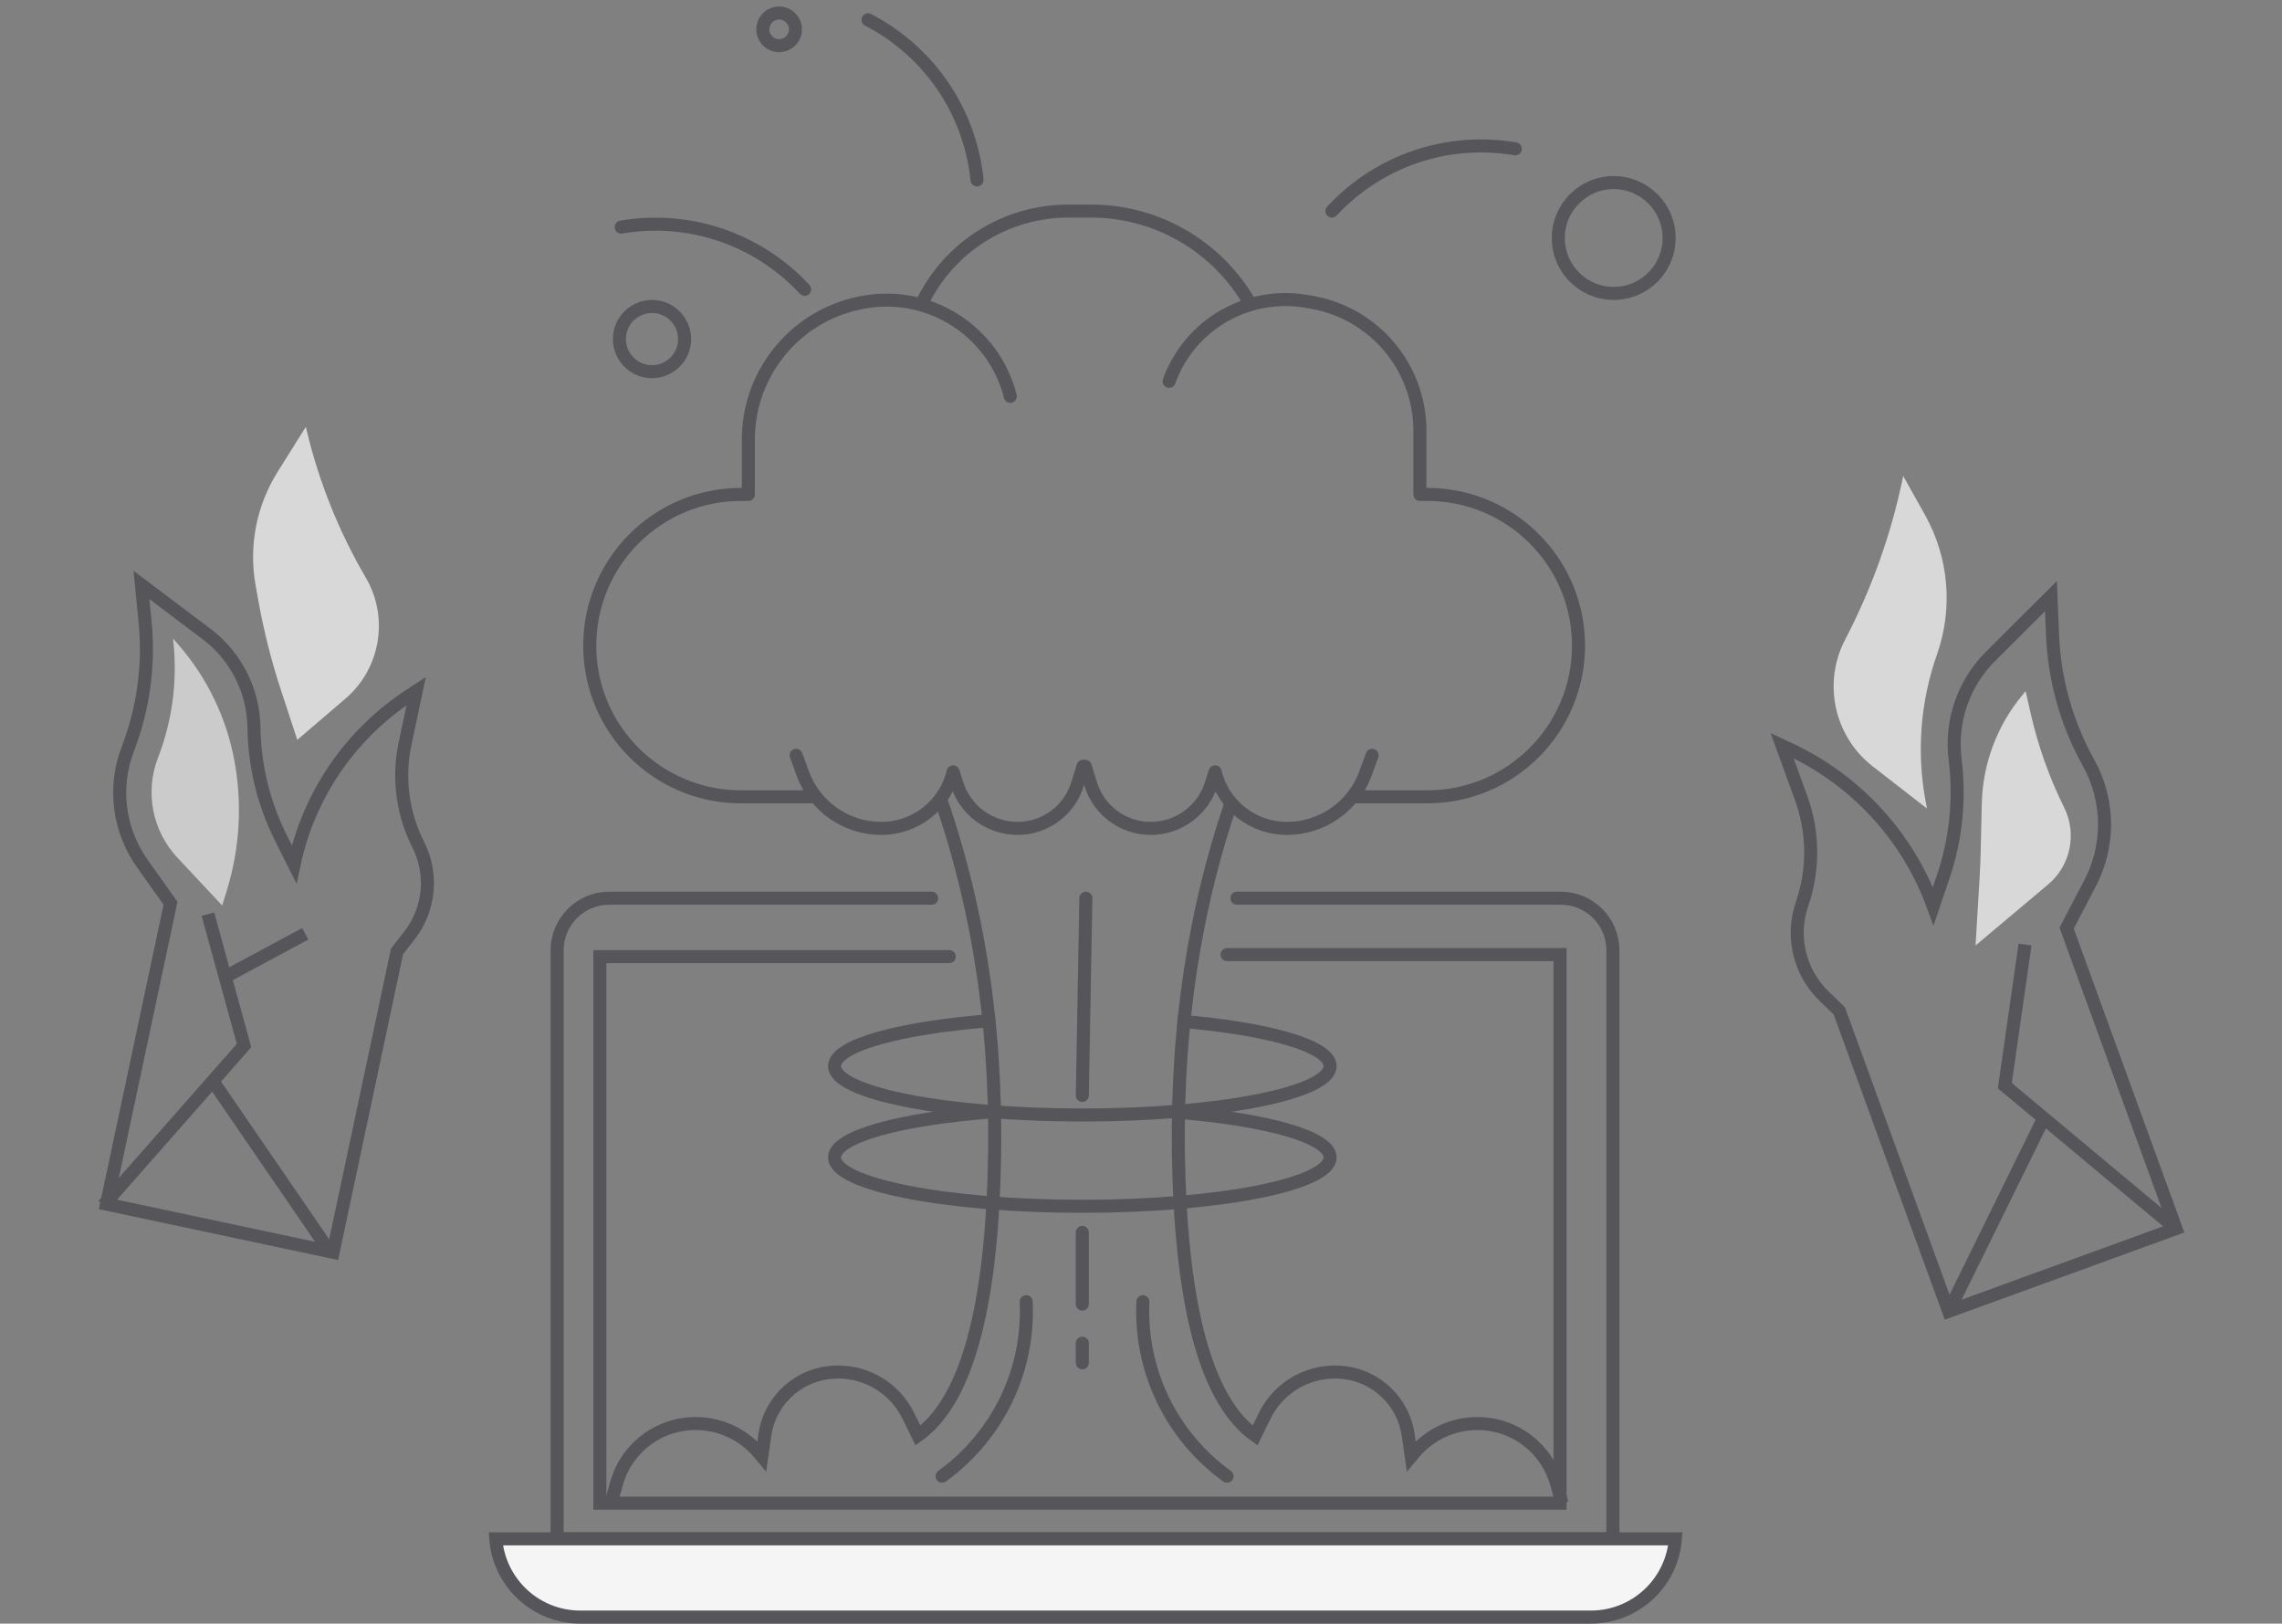 <?xml version="1.0" encoding="UTF-8"?>
<svg width="350px" height="249px" viewBox="0 0 350 249" version="1.1" xmlns="http://www.w3.org/2000/svg" xmlns:xlink="http://www.w3.org/1999/xlink">
    <rect x="0" y="0" width="350" height="249" fill="#808080" stroke="none"/>
    <title>error</title>
    <g id="Page-1" stroke="none" stroke-width="1" fill="none" fill-rule="evenodd">
        <g id="error" transform="translate(2.022, 0.781)">
            <path d="M187.697,136.969 L237.357,136.969 C241.776,136.969 245.357,140.551 245.357,144.969 L245.357,235.223 L245.357,235.223 L83.429,235.223 L83.429,144.969 C83.429,140.551 87.01,136.969 91.429,136.969 L140.87,136.969 L140.87,136.969" id="Path-8-Copy" stroke="#56555A" stroke-width="2" stroke-linecap="round"></path>
            <path d="M150.639,169.694 C136.232,170.76 125.978,173.503 125.978,176.719 C125.978,180.861 142.991,184.219 163.978,184.219 C184.965,184.219 201.978,180.861 201.978,176.719 C201.978,173.598 192.32,170.923 178.582,169.793" id="Path" stroke="#56555A" stroke-width="2"></path>
            <path d="M150.639,155.694 C136.232,156.76 125.978,159.503 125.978,162.719 C125.978,166.861 142.991,170.219 163.978,170.219 C184.965,170.219 201.978,166.861 201.978,162.719 C201.978,159.598 192.32,156.923 178.582,155.793" id="Path-Copy-2" stroke="#56555A" stroke-width="2"></path>
            <path d="M254.94,235.219 C254.697,238.41 253.302,241.279 251.17,243.411 C248.818,245.764 245.568,247.219 241.978,247.219 L241.978,247.219 L86.978,247.219 C83.388,247.219 80.138,245.764 77.785,243.411 C75.653,241.279 74.258,238.41 74.016,235.219 L74.016,235.219 Z" id="Rectangle-Copy-40" stroke="#56555A" stroke-width="2" fill="#F5F5F5"></path>
            <g id="Group-6" transform="translate(258.549, 72.219)">
                <path d="M25.522,51 L22.175,45.016 C18.522,38.486 17.854,30.7 20.341,23.643 C22.903,16.371 23.498,8.552 22.064,0.976 L21.879,0 L21.879,0 L30.195,6.465 C36.121,11.072 37.903,19.258 34.428,25.911 C30.447,33.536 27.517,41.665 25.719,50.076 L25.522,51 L25.522,51 Z" id="Path-10-Copy-8" fill="#D8D8D8" transform="translate(28.428, 25.5) scale(-1, -1) translate(-28.428, -25.5) "></path>
                <g id="Group-4-Copy-2" transform="translate(43.811, 74.444) rotate(70) translate(-43.811, -74.444) translate(-5.349, 45.714)" stroke="#56555A" stroke-width="2">
                    <path d="M48.668,52.262 L97.705,52.262 L97.705,15.157 L48.668,15.157 L43.401,9.397 C38.99,4.572 32.448,2.291 25.993,3.327 C19.194,4.418 12.234,3.898 5.673,1.807 L-7.10542736e-14,-2.27373675e-13 L-7.10542736e-14,-2.27373675e-13 L5.509,11.865 C7.981,17.19 12.778,21.072 18.502,22.38 C24.472,23.744 30.056,26.446 34.83,30.282 L38.499,33.229 L38.499,33.229 C27.18,33.229 16.325,37.725 8.321,45.727 L7.45,46.598 L7.45,46.598 L15.991,46.598 C21.571,46.598 26.982,48.515 31.317,52.029 C35.405,55.341 41.042,55.984 45.77,53.676 L48.668,52.262 L48.668,52.262 Z" id="Path-11"></path>
                    <polyline id="Path-12" points="97.705 15.157 68.132 32.328 48.852 22.016"></polyline>
                    <line x1="75.115" y1="28.711" x2="97.705" y2="52.262" id="Path-13"></line>
                </g>
                <path d="M50.106,72 L49.555,71.333 C45.698,66.663 43.525,60.831 43.385,54.776 L43.211,47.251 C43.183,46.036 43.133,44.821 43.061,43.607 L42.428,33 L42.428,33 L53.558,42.356 C57.003,45.252 58.019,50.129 56.018,54.16 C53.752,58.723 52.035,63.539 50.902,68.506 L50.106,72 L50.106,72 Z" id="Path-10-Copy-9" fill="#D8D8D8" transform="translate(50.928, 52.5) scale(1, -1) translate(-50.928, -52.5) "></path>
            </g>
            <g id="Group-5-Copy" transform="translate(0, 64.684)">
                <path d="M44.884,48 L40.548,41.082 C37.297,35.894 36.099,29.68 37.188,23.655 L37.649,21.105 C38.47,16.567 39.604,12.091 41.042,7.71 L43.574,0 L43.574,0 L50.955,6.315 C56.351,10.931 57.667,18.749 54.081,24.879 C49.973,31.899 46.923,39.487 45.028,47.398 L44.884,48 L44.884,48 Z" id="Path-10-Copy-2" fill="#D8D8D8" transform="translate(47.885, 24) scale(1, -1) translate(-47.885, -24) "></path>
                <g id="Group-4-Copy" transform="translate(36.737, 76.244) scale(-1, 1) rotate(78) translate(-36.737, -76.244) translate(-10.582, 48.744)" stroke="#56555A" stroke-width="2">
                    <path d="M46.823,50.025 L94,50.025 L94,14.508 L46.823,14.508 L41.773,9.014 C37.516,4.381 31.22,2.192 25.008,3.184 C18.466,4.229 11.77,3.731 5.455,1.729 L0,0 L0,0 L5.285,11.325 C7.673,16.443 12.293,20.17 17.8,21.422 C23.545,22.728 28.92,25.317 33.522,28.996 L37.039,31.807 L37.039,31.807 C26.147,31.807 15.697,36.119 7.975,43.8 L7.168,44.603 L7.168,44.603 L15.401,44.603 C20.76,44.603 25.958,46.438 30.13,49.802 C34.065,52.975 39.479,53.591 44.026,51.382 L46.823,50.025 L46.823,50.025 Z" id="Path-11"></path>
                    <polyline id="Path-12" points="94.271 14.074 65.82 30.074 47.271 20.465"></polyline>
                    <line x1="72.234" y1="26.606" x2="94.044" y2="49.541" id="Path-13"></line>
                </g>
                <line x1="32.965" y1="84.107" x2="44.799" y2="77.743" id="Path-14" stroke="#56555A" stroke-width="2"></line>
                <path d="M32.052,73.406 L25.179,66.059 C21.331,61.947 20.178,55.994 22.211,50.743 C24.397,45.097 25.206,39.012 24.571,32.992 L24.515,32.461 L24.515,32.461 L25.254,33.305 C29.703,38.381 32.7,44.563 33.928,51.2 C35.16,57.859 34.753,64.719 32.742,71.186 L32.052,73.406 L32.052,73.406 Z" id="Path-15" fill="#CBCBCB"></path>
            </g>
            <path d="M91.693,229.748 L92.532,226.736 C93.793,222.21 97.472,218.765 102.071,217.802 C106.677,216.839 111.438,218.498 114.448,222.116 L114.817,222.561 L114.817,222.561 L115.282,219.303 C115.998,214.286 119.979,210.367 125.006,209.729 C130.097,209.083 135.036,211.745 137.294,216.353 L138.772,219.369 L138.772,219.369 C145.795,214.374 149.681,201.334 150.428,180.248 C151.176,159.161 148.444,139.661 142.233,121.748" id="Path-16" stroke="#56555A" stroke-width="2"></path>
            <path d="M178.693,229.748 L179.532,226.736 C180.793,222.21 184.472,218.765 189.071,217.802 C193.677,216.839 198.438,218.498 201.448,222.116 L201.817,222.561 L201.817,222.561 L202.282,219.303 C202.998,214.286 206.979,210.367 212.006,209.729 C217.097,209.083 222.036,211.745 224.294,216.353 L225.772,219.369 L225.772,219.369 C232.795,214.374 236.681,201.334 237.428,180.248 C238.176,159.161 235.444,139.661 229.233,121.748" id="Path-16-Copy" stroke="#56555A" stroke-width="2" transform="translate(208.121, 175.748) scale(-1, 1) translate(-208.121, -175.748) "></path>
            <g id="Group-7" transform="translate(202.255, 84.473) scale(-1, 1) translate(-202.255, -84.473) translate(164.429, 42.684)" stroke="#56555A" stroke-linecap="round" stroke-linejoin="round" stroke-width="2">
                <path d="M62.791,15.013 C59.669,6.337 50.756,1.167 41.674,2.764 L40.858,2.908 C31.298,4.59 24.327,12.894 24.327,22.601 L24.327,32.361 L24.327,32.361 L23.188,32.361 C10.382,32.361 -1.56835867e-15,42.743 0,55.55 C1.56835867e-15,68.357 10.382,78.738 23.188,78.738 L34.265,78.738 L34.265,78.738" id="Path-17-Copy"></path>
                <path d="M31.653,72.373 L32.683,75.182 C34.534,80.226 39.336,83.578 44.709,83.578 L44.738,83.578 C49.967,83.578 54.513,79.994 55.733,74.91 L55.733,74.91 L55.733,74.91 L56.336,76.799 C57.624,80.837 61.377,83.578 65.615,83.578 C69.844,83.578 73.578,80.819 74.819,76.776 L75.653,74.057 L75.653,74.057" id="Path-18-Copy"></path>
            </g>
            <g id="Group-7-Copy" transform="translate(88.429, 42.567)" stroke="#56555A" stroke-linecap="round" stroke-linejoin="round" stroke-width="2">
                <path d="M64.506,17.432 C62.001,7.575 52.365,1.28 42.333,2.945 L42.201,2.966 C31.888,4.678 24.327,13.598 24.327,24.052 L24.327,32.479 L24.327,32.479 L23.188,32.479 C10.382,32.479 4.11892326e-15,42.86 0,55.667 C7.25564059e-15,68.474 10.382,78.855 23.188,78.855 L34.115,78.855 L34.115,78.855" id="Path-17-Copy"></path>
                <path d="M31.653,72.49 L32.683,75.299 C34.534,80.343 39.336,83.696 44.709,83.696 L44.738,83.696 C49.967,83.696 54.513,80.111 55.733,75.027 L55.733,75.027 L55.733,75.027 L56.336,76.916 C57.624,80.954 61.377,83.696 65.615,83.696 C69.844,83.696 73.578,80.936 74.819,76.893 L75.653,74.174 L75.653,74.174" id="Path-18-Copy"></path>
            </g>
            <path d="M139.443,45.59 C143.604,37.026 152.289,31.59 161.81,31.59 L165.329,31.59 C175.339,31.59 184.59,36.926 189.602,45.59 L189.602,45.59 L189.602,45.59" id="Path-17" stroke="#56555A" stroke-width="2"></path>
            <polyline id="Path-18" stroke="#56555A" stroke-width="2" stroke-linecap="round" points="143.574 145.928 89.978 145.928 89.978 229.748 237.245 229.748 237.245 145.616 186.174 145.616"></polyline>
            <circle id="Oval" stroke="#57565B" stroke-width="2" cx="245.478" cy="35.719" r="8.5"></circle>
            <circle id="Oval-Copy-5" stroke="#57565B" stroke-width="2" cx="97.978" cy="51.219" r="5"></circle>
            <circle id="Oval-Copy-11" stroke="#57565B" stroke-width="2" cx="117.478" cy="3.719" r="2.5"></circle>
            <path d="M202.255,31.59 L202.409,31.427 C209.569,23.804 220.076,20.281 230.385,22.046 L230.385,22.046 L230.385,22.046" id="Path-19" stroke="#56555A" stroke-width="2" stroke-linecap="round"></path>
            <path d="M164.255,218.59 L164.409,218.427 C171.569,210.804 182.076,207.281 192.385,209.046 L192.385,209.046 L192.385,209.046" id="Path-19-Copy-3" stroke="#56555A" stroke-width="2" stroke-linecap="round" transform="translate(178.32, 212.405) rotate(-97) translate(-178.32, -212.405) "></path>
            <path d="M136.255,218.59 L136.409,218.427 C143.569,210.804 154.076,207.281 164.385,209.046 L164.385,209.046 L164.385,209.046" id="Path-19-Copy-4" stroke="#56555A" stroke-width="2" stroke-linecap="round" transform="translate(150.32, 212.405) scale(-1, 1) rotate(-97) translate(-150.32, -212.405) "></path>
            <path d="M93.255,43.59 L93.409,43.427 C100.569,35.804 111.076,32.281 121.385,34.046 L121.385,34.046 L121.385,34.046" id="Path-19-Copy" stroke="#56555A" stroke-width="2" stroke-linecap="round" transform="translate(107.32, 37.405) scale(-1, 1) translate(-107.32, -37.405) "></path>
            <path d="M126.255,19.59 L126.409,19.427 C133.569,11.804 144.076,8.281 154.385,10.046 L154.385,10.046 L154.385,10.046" id="Path-19-Copy-2" stroke="#56555A" stroke-width="2" stroke-linecap="round" transform="translate(140.32, 13.405) scale(-1, 1) rotate(-37) translate(-140.32, -13.405) "></path>
            <line x1="164.522" y1="136.969" x2="163.978" y2="167.219" id="Path-20" stroke="#56555A" stroke-width="2" stroke-linecap="round"></line>
            <line x1="163.978" y1="205.219" x2="163.978" y2="208.219" id="Path-20-Copy" stroke="#56555A" stroke-width="2" stroke-linecap="round"></line>
            <line x1="163.978" y1="188.219" x2="163.978" y2="199.219" id="Path-20-Copy-2" stroke="#56555A" stroke-width="2" stroke-linecap="round"></line>
        </g>
    </g>
</svg>
